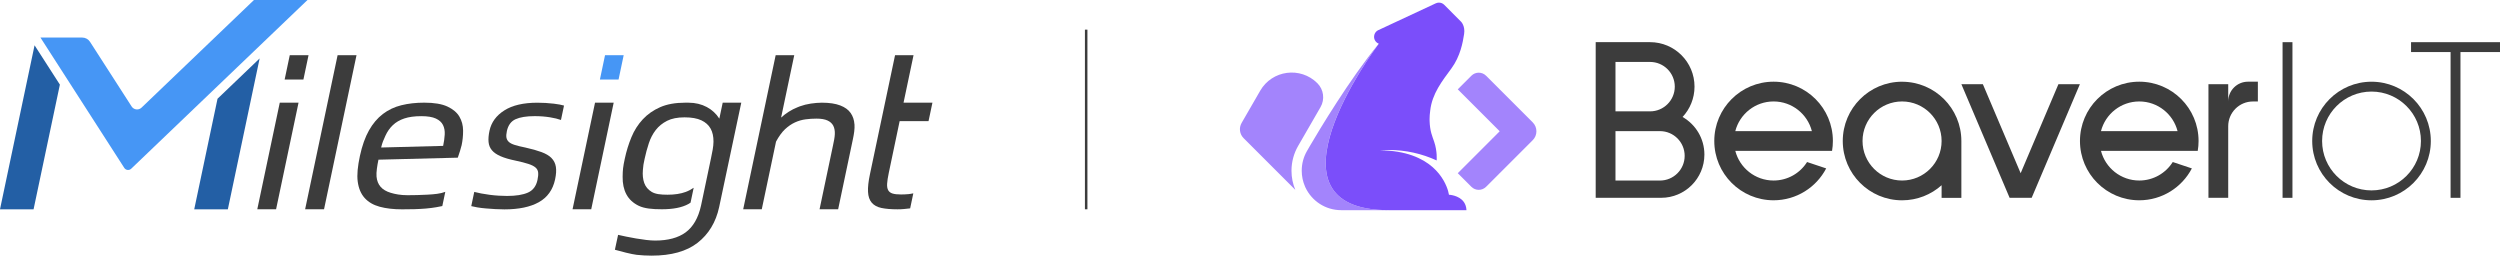 <svg width="1500" height="154" viewBox="0 0 1500 154" fill="none" xmlns="http://www.w3.org/2000/svg">
<path d="M1099.73 84.592C1099.73 64.937 1083.81 49.012 1064.15 49.012C1044.5 49.012 1028.57 64.937 1028.57 84.592C1028.57 104.247 1044.5 120.171 1064.15 120.171C1077.86 120.171 1089.77 112.404 1095.71 101.045L1084.24 97.217C1080.04 103.885 1072.62 108.311 1064.15 108.311C1053.1 108.311 1043.82 100.753 1041.18 90.522H1099.23C1099.56 88.6 1099.73 86.61 1099.73 84.592ZM1041.18 78.662C1043.82 68.43 1053.1 60.872 1064.15 60.872C1075.2 60.872 1084.49 68.43 1087.12 78.662H1041.17H1041.18Z" fill="#3C3C3C"/>
<path d="M1319.14 84.592C1319.14 64.937 1303.21 49.012 1283.56 49.012C1263.9 49.012 1247.98 64.937 1247.98 84.592C1247.98 104.247 1263.9 120.171 1283.56 120.171C1297.27 120.171 1309.17 112.404 1315.12 101.045L1303.65 97.217C1299.44 103.885 1292.02 108.311 1283.56 108.311C1272.51 108.311 1263.22 100.753 1260.59 90.522H1318.64C1318.97 88.6 1319.14 86.61 1319.14 84.592ZM1260.59 78.662C1263.22 68.43 1272.51 60.872 1283.56 60.872C1294.61 60.872 1303.9 68.43 1306.53 78.662H1260.58H1260.59Z" fill="#3C3C3C"/>
<path d="M1422.91 49.026C1403.26 49.026 1387.33 64.951 1387.33 84.606C1387.33 104.26 1403.26 120.185 1422.91 120.185C1442.57 120.185 1458.49 104.26 1458.49 84.606C1458.49 64.951 1442.57 49.026 1422.91 49.026ZM1422.91 114.241C1406.54 114.241 1393.26 100.961 1393.26 84.592C1393.26 68.222 1406.54 54.942 1422.91 54.942C1439.28 54.942 1452.56 68.208 1452.56 84.592C1452.56 100.975 1439.28 114.241 1422.91 114.241Z" fill="#3C3C3C"/>
<path d="M1141.24 49.026C1121.59 49.026 1105.66 64.951 1105.66 84.606C1105.66 104.26 1121.59 120.185 1141.24 120.185C1150.36 120.185 1158.67 116.761 1164.96 111.137V118.709H1176.82V84.619C1176.82 64.964 1160.9 49.04 1141.24 49.04V49.026ZM1141.24 108.311C1128.14 108.311 1117.52 97.69 1117.52 84.592C1117.52 71.493 1128.14 60.872 1141.24 60.872C1154.34 60.872 1164.96 71.493 1164.96 84.592C1164.96 97.69 1154.34 108.311 1141.24 108.311Z" fill="#3C3C3C"/>
<path d="M1009.53 70.198C1013.98 65.424 1016.71 59.021 1016.71 51.977C1016.71 37.236 1004.77 25.293 990.029 25.293H957.414V118.682H996.696C1003.87 118.682 1010.35 115.772 1015.04 111.081C1019.73 106.39 1022.64 99.903 1022.64 92.735C1022.64 83.074 1017.35 74.639 1009.53 70.184V70.198ZM969.288 37.166H990.043C998.228 37.166 1004.87 43.806 1004.87 51.991C1004.87 56.084 1003.21 59.786 1000.52 62.473C997.838 65.159 994.135 66.816 990.043 66.816H969.288V37.166ZM1006.45 103.982C1003.77 106.669 1000.07 108.325 995.973 108.325H969.288V78.676H995.973C1004.16 78.676 1010.8 85.315 1010.8 93.5C1010.8 97.593 1009.14 101.296 1006.45 103.982Z" fill="#3C3C3C"/>
<path d="M1354.72 49.026V60.886H1351.75C1343.57 60.886 1336.93 67.526 1336.93 75.711V118.695H1325.07V50.502H1336.93V60.872C1336.93 54.316 1342.23 49.012 1348.79 49.012H1354.72V49.026Z" fill="#3C3C3C"/>
<path d="M1247.94 50.502L1219 118.695H1205.77L1176.82 50.502H1189.71L1212.39 103.926L1235.06 50.502H1247.94Z" fill="#3C3C3C"/>
<path d="M1375.47 25.306H1369.54V118.695H1375.47V25.306Z" fill="#3C3C3C"/>
<path d="M1500 25.306V31.236H1476.28V118.695H1470.35V31.236H1446.63V25.306H1500Z" fill="#3C3C3C"/>
<path d="M833.332 126.101H804.699C795.233 126.101 787.062 120.547 783.276 112.515C783.178 112.306 783.081 112.097 782.997 111.875C781.731 108.979 781.035 105.778 781.035 102.423C781.035 98.177 782.148 94.196 784.097 90.758L785.767 87.863C791.252 78.495 809.835 47.425 827.165 26.337C824.27 30.206 753.39 126.087 833.332 126.087V126.101Z" fill="#A384FC"/>
<path d="M879.894 126.101H833.346C753.404 126.101 824.298 30.22 827.179 26.351C827.193 26.323 827.207 26.309 827.221 26.295C827.263 26.253 827.277 26.225 827.277 26.225C825.62 25.585 824.437 23.97 824.437 22.077C824.437 21.311 824.632 20.588 824.98 19.961C825.008 19.905 825.05 19.836 825.091 19.78C825.537 19.043 826.191 18.444 826.971 18.082C827.04 18.04 827.124 18.012 827.193 17.985L861.478 1.991C862.077 1.712 862.787 1.573 863.357 1.573C864.527 1.573 865.682 2.018 866.531 2.881L876.623 13.001C876.623 13.001 879.226 15.521 878.46 20.448C877.695 25.39 876.261 33.658 870.832 41.078C865.403 48.483 859.223 56.167 858.109 66.482C858.109 66.496 858.109 66.523 858.109 66.537C857.873 68.152 857.748 69.809 857.748 71.493C857.748 71.841 857.748 72.175 857.761 72.509C857.929 78.745 859.404 81.794 860.476 84.954C862.522 90.967 861.965 96.187 861.993 96.27C853.251 92.234 843.521 89.979 833.248 89.979C831.481 89.979 829.727 90.048 827.987 90.174C859.209 90.522 867.074 108.367 868.884 114.673C868.884 114.686 868.884 114.7 868.884 114.714C869.037 115.383 869.204 116.078 869.371 116.816V116.844C869.371 116.844 875.287 117.053 878.238 121.118C878.307 121.215 878.377 121.298 878.433 121.396C879.24 122.607 879.783 124.138 879.88 126.073L879.894 126.101Z" fill="#7B4EFA"/>
<path d="M790.416 49.917C794.23 53.731 795.01 59.619 792.31 64.296L778.863 87.584C778.863 87.584 778.835 87.612 778.835 87.64C776.329 91.997 774.896 97.064 774.896 102.451C774.896 106.515 775.703 110.385 777.192 113.921L746.165 82.893C743.743 80.471 743.256 76.727 744.968 73.762L756.118 54.441C763.286 42.024 780.283 39.783 790.43 49.931L790.416 49.917Z" fill="#A384FC"/>
<path d="M919.635 84.09L891.642 112.083C889.206 114.519 885.267 114.519 882.831 112.083L874.66 103.912L899.813 78.759L874.66 53.606L882.831 45.435C885.267 42.999 889.206 42.999 891.642 45.435L919.635 73.428C922.586 76.379 922.586 81.167 919.635 84.118V84.09Z" fill="#A384FC"/>
<path d="M167.861 61.61H179.122L165.647 125.572H154.372L167.861 61.61Z" fill="#3C3C3C"/>
<path d="M173.86 33.116H185.121L182.045 47.731H170.784L173.86 33.116Z" fill="#3C3C3C"/>
<path d="M202.563 33.116H213.908L194.42 125.572H183.075L202.563 33.116Z" fill="#3C3C3C"/>
<path d="M276.896 87.403C276.715 88.239 276.422 89.283 276.019 90.549C275.615 91.802 275.17 93.152 274.682 94.6L227.076 95.811C226.352 99.166 225.67 103.495 225.921 105.973C226.157 108.45 226.965 110.483 228.357 112.083C229.735 113.684 231.767 114.881 234.44 115.689C237.112 116.482 240.258 117.122 244.49 117.122C248.374 117.122 252.09 117.025 256.336 116.802C260.623 116.58 264.256 116.246 267.18 115.104L265.384 123.637C264.034 123.915 263.588 124.041 261.667 124.347C259.886 124.625 257.784 124.959 255.529 125.126C253.357 125.28 251.241 125.447 248.722 125.502C246.202 125.558 243.738 125.6 241.233 125.6C236.055 125.6 231.586 125.071 227.8 124.041C224.014 123.011 221.007 121.257 218.78 118.779C216.553 116.301 215.175 113.03 214.632 108.951C214.089 104.873 214.618 99.75 215.94 93.584C217.277 87.417 219.086 82.295 221.397 78.216C223.694 74.138 226.478 70.867 229.735 68.389C232.992 65.911 236.681 64.157 240.829 63.141C244.977 62.111 249.543 61.596 254.554 61.596C260.498 61.596 265.147 62.375 268.474 63.934C271.801 65.493 274.195 67.512 275.643 69.99C277.091 72.467 277.828 75.237 277.856 78.328C277.884 81.418 277.564 84.438 276.924 87.403H276.896ZM265.885 87.515C266.4 85.148 266.706 82.893 266.832 80.722C266.957 78.55 266.609 76.643 265.801 75.015C264.994 73.372 263.56 72.078 261.528 71.131C259.496 70.184 256.573 69.697 252.786 69.697C248.736 69.697 245.339 70.157 242.597 71.075C239.855 71.994 237.558 73.316 235.72 75.07C233.869 76.824 232.38 78.954 231.238 81.474C230.097 83.993 229.443 85.385 228.677 88.503L265.885 87.529V87.515Z" fill="#3C3C3C"/>
<path d="M330.905 94.809C329.485 93.389 327.481 92.206 324.878 91.245C322.275 90.285 319.087 89.38 315.301 88.545C312.656 88.016 310.526 87.487 308.912 86.986C307.297 86.485 306.086 85.872 305.306 85.148C304.513 84.424 304.04 83.561 303.859 82.559C303.692 81.557 303.775 80.262 304.123 78.648C304.889 75.126 306.629 72.746 309.357 71.521C312.085 70.296 315.899 69.683 320.813 69.683C324.084 69.683 327.147 69.92 329.972 70.379C332.617 70.811 334.803 71.34 336.584 71.98L338.408 63.336C336.877 62.89 334.886 62.514 332.325 62.208C329.082 61.832 325.783 61.624 322.428 61.624C314.062 61.624 307.45 63.169 302.606 66.245C297.762 69.307 294.797 73.372 293.697 78.439C293.14 81.042 292.945 83.311 293.14 85.232C293.321 87.153 294.003 88.795 295.173 90.173C296.342 91.552 298.068 92.749 300.351 93.737C302.634 94.739 305.64 95.616 309.357 96.382C312.573 97.078 315.12 97.718 317.013 98.344C318.906 98.957 320.326 99.667 321.272 100.474C322.219 101.282 322.762 102.284 322.887 103.467C323.012 104.664 322.887 106.167 322.484 108.019C321.69 111.694 319.783 114.213 316.776 115.549C313.77 116.886 309.594 117.568 304.248 117.568C302.689 117.568 301.005 117.512 299.182 117.401C297.344 117.289 295.562 117.109 293.794 116.886C292.027 116.649 290.342 116.385 288.728 116.078C287.113 115.772 285.693 115.452 284.552 115.146L282.756 123.679C283.661 123.915 284.872 124.152 286.417 124.43C287.948 124.695 289.66 124.904 291.526 125.057C293.391 125.21 295.284 125.349 297.191 125.46C299.112 125.572 300.922 125.628 302.648 125.628C311.264 125.628 318.154 124.194 323.305 121.312C328.455 118.431 331.699 113.893 333.049 107.685C333.689 104.692 333.856 102.158 333.522 100.084C333.188 98.01 332.325 96.27 330.905 94.85V94.809Z" fill="#3C3C3C"/>
<path d="M357.019 61.61H368.21L354.736 125.572H343.53L357.019 61.61Z" fill="#3C3C3C"/>
<path d="M363.018 33.116H374.21L371.134 47.731H359.942L363.018 33.116Z" fill="#4696F5"/>
<path d="M433.62 61.61L431.602 71.187C427.927 65.368 421.371 61.61 413.102 61.61H411.056C405.196 61.61 400.213 62.514 396.12 64.296C392.028 66.092 388.548 68.514 385.694 71.576C382.84 74.639 380.558 78.202 378.873 82.281C377.175 86.359 375.839 90.689 374.864 95.254C373.779 100.321 373.653 101.908 373.584 106.028C373.514 110.149 374.266 113.684 375.839 116.621C377.412 119.558 379.876 121.841 383.23 123.47C386.585 125.099 391.234 125.558 397.094 125.558C403.818 125.558 409.135 124.556 413.061 122.398C413.492 122.161 413.91 121.855 414.327 121.591L416.207 112.654C414.745 113.67 413.158 114.519 411.376 115.174C408.384 116.273 404.764 116.83 400.547 116.83C396.329 116.83 393.211 116.454 391.039 115.146C388.868 113.837 387.364 112.07 386.557 109.828C385.75 107.587 385.471 104.956 385.736 101.936C386 98.915 386.042 98.678 386.78 95.254C387.462 92.067 388.297 88.976 389.299 85.956C390.288 82.935 391.68 80.29 393.461 77.993C395.243 75.711 397.512 73.873 400.268 72.481C403.024 71.089 406.518 70.407 410.736 70.407C414.954 70.407 418.322 71.006 420.828 72.189C423.334 73.372 425.171 75.028 426.354 77.144C427.537 79.26 428.122 81.877 428.094 84.981C428.08 87.988 427.37 91.231 426.619 94.85V94.892L426.563 95.087C426.563 95.143 426.549 95.185 426.535 95.24C426.438 95.7 426.354 96.131 426.257 96.563L421.747 118.013L420.647 123.205C419.018 130.792 415.817 136.179 411.362 139.436C406.908 142.693 400.797 144.336 393.044 144.336C386.919 144.336 375.992 142.109 370.855 140.912L368.934 149.848C372.053 150.753 379.068 152.577 382.019 152.897C384.97 153.217 387.949 153.384 390.97 153.384C402.788 153.384 411.975 150.809 418.559 145.672C425.143 140.536 429.528 133.381 431.491 124.249L444.77 61.582H433.634L433.62 61.61Z" fill="#3C3C3C"/>
<path d="M512.672 74.639C512.505 72.008 511.739 69.711 510.375 67.776C509.025 65.841 506.951 64.338 504.153 63.266C501.355 62.194 497.694 61.61 493.114 61.61C490.957 61.61 488.743 61.833 486.474 62.153C484.205 62.487 481.992 63.044 479.848 63.823C479.389 63.99 478.93 64.185 478.47 64.38C474.977 65.73 471.455 67.985 468.657 70.56L476.549 33.116H465.4L445.912 125.572H457.062L465.622 84.967C467.195 82.002 469.186 79.219 471.065 77.478C472.944 75.752 474.907 74.402 476.967 73.456C479.027 72.509 481.143 71.897 483.315 71.604C485.486 71.312 487.699 71.173 489.94 71.173C492.697 71.173 494.882 71.549 496.497 72.286C498.111 73.024 499.267 74.082 499.963 75.432C500.659 76.796 500.979 78.481 500.895 80.499C500.812 82.517 500.325 84.8 499.782 87.362L491.736 125.572H502.886L511.767 83.38C512.449 80.165 512.867 77.284 512.7 74.639H512.672Z" fill="#3C3C3C"/>
<path d="M544.715 116.496C543.518 116.621 542.154 116.677 540.595 116.677C538.438 116.677 536.753 116.496 535.542 116.12C534.331 115.744 533.454 115.09 532.925 114.144C532.396 113.197 532.174 111.903 532.271 110.26C532.368 108.617 532.689 106.474 533.245 103.843L539.788 72.662H557.118L557.786 69.544L559.457 61.61H542.126L548.126 33.116H537.032L521.984 104.469C521.051 108.826 520.662 112.39 520.815 115.146C520.954 117.902 521.706 120.06 523.056 121.633C524.406 123.192 526.341 124.25 528.861 124.778C531.38 125.307 534.582 125.586 538.451 125.586C539.913 125.586 541.263 125.53 542.502 125.405C543.741 125.28 544.674 125.182 546.093 125.015L547.987 116.009C546.72 116.259 545.899 116.399 544.715 116.524V116.496Z" fill="#3C3C3C"/>
<path d="M20.741 27.172L0 125.586H20.142L35.927 50.78L20.741 27.172Z" fill="#235FA5"/>
<path d="M130.513 59.243L116.538 125.586H136.708L155.778 35.064L130.513 59.243Z" fill="#235FA5"/>
<path d="M152.382 0L84.912 64.589C83.158 66.273 80.304 65.939 78.982 63.893L53.995 25.07C52.979 23.497 51.225 22.536 49.36 22.536H24.276L24.819 23.386L74.569 100.739C75.488 102.172 77.492 102.409 78.731 101.226L184.495 0H152.382Z" fill="#4696F5"/>
<path d="M651.704 17.79V125.572" stroke="#3C3C3C" stroke-width="1.5" stroke-miterlimit="10"/>
</svg>
